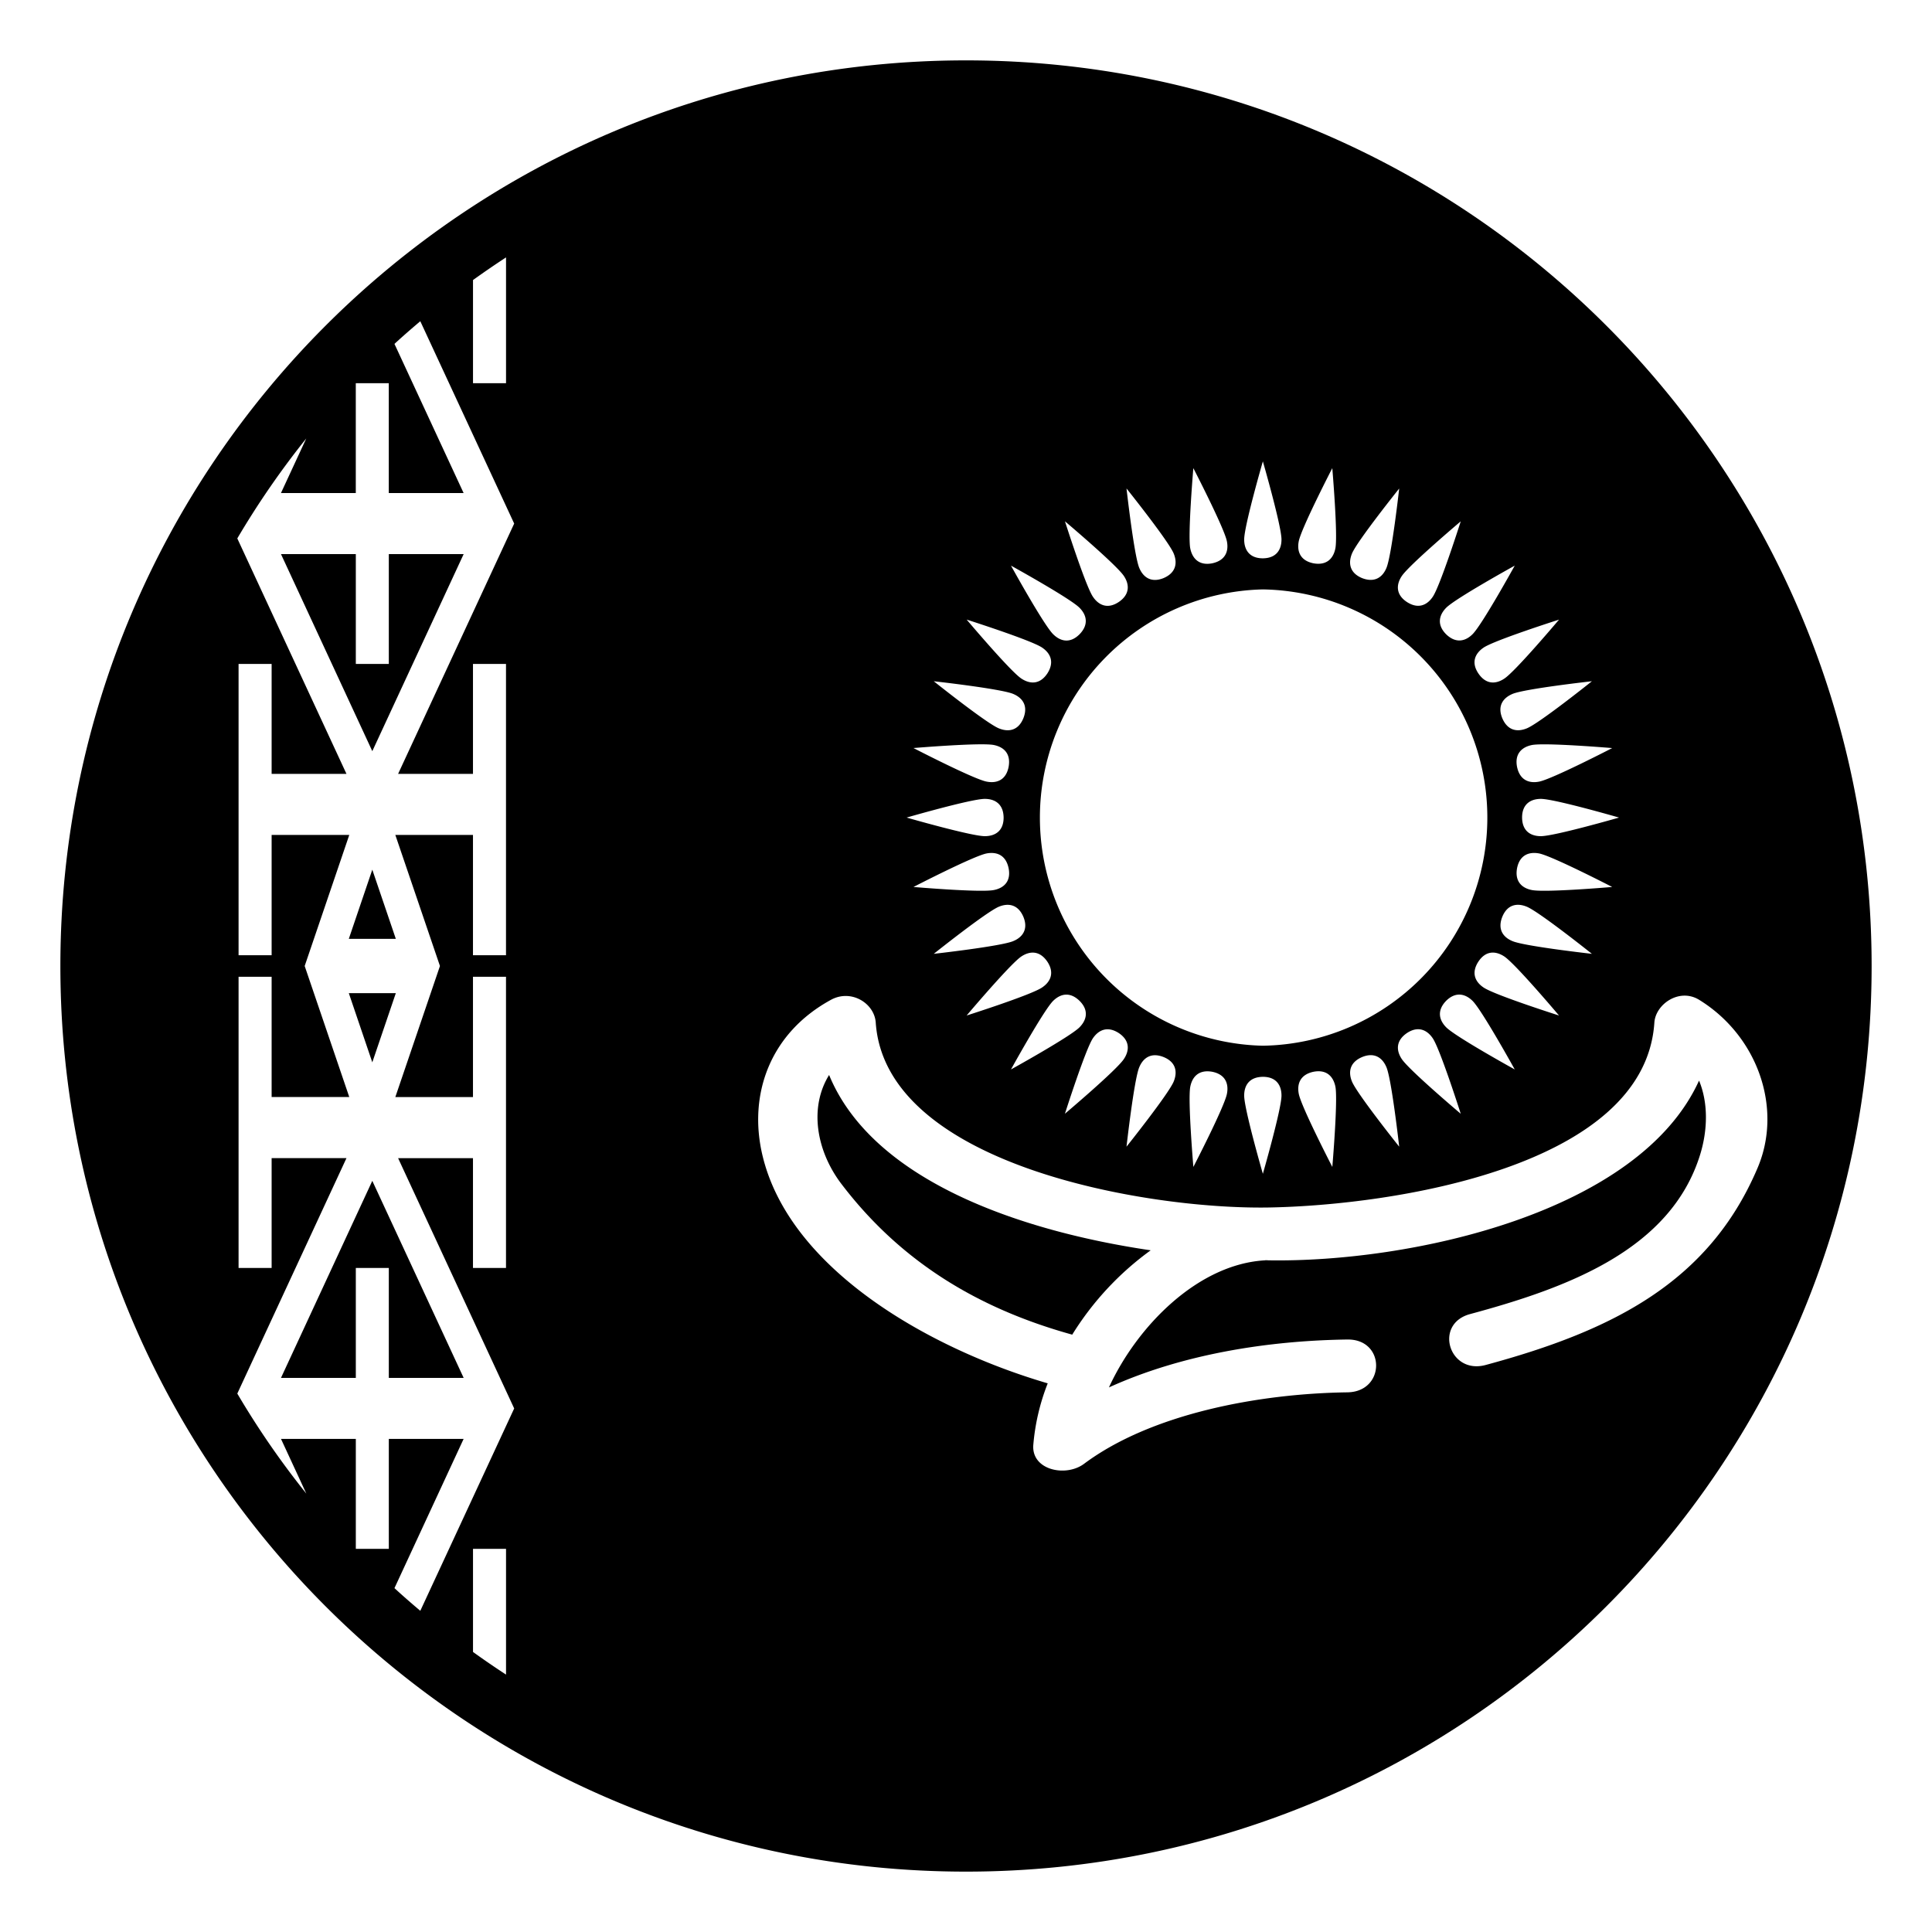 <?xml version="1.0" encoding="utf-8"?><!-- Скачано с сайта svg4.ru / Downloaded from svg4.ru -->
<svg width="800px" height="800px" viewBox="0 0 64 64" xmlns="http://www.w3.org/2000/svg" xmlns:xlink="http://www.w3.org/1999/xlink" aria-hidden="true" role="img" class="iconify iconify--emojione-monotone" preserveAspectRatio="xMidYMid meet"><path d="M15.359 18.356H12.88v3.638h-1.093v-3.638H9.308l3.025 6.527z" fill="#000000"></path><path d="M12.333 39.117l-3.025 6.527h2.479v-3.642h1.093v3.642h2.479z" fill="#000000"></path><path d="M13.112 32.9h-1.557l.778 2.291z" fill="#000000"></path><path d="M12.333 28.809l-.778 2.291h1.557z" fill="#000000"></path><path d="M27.465 35.61c-.67 1.082-.42 2.519.406 3.607c1.919 2.521 4.449 4.109 7.648 4.995a9.86 9.86 0 0 1 2.599-2.794c-4.362-.643-9.218-2.325-10.653-5.808" fill="#000000"></path><path d="M32 2C15.432 2 2 15.432 2 32c0 16.569 13.432 30 30 30s30-13.431 30-30C62 15.432 48.568 2 32 2M12.88 47.665v3.642h-1.093v-3.642H9.308l.839 1.812a28.035 28.035 0 0 1-2.286-3.313l3.616-7.799H8.998v3.637H7.903v-9.646h1.095v3.984h2.572L10.093 32l1.477-4.341H8.998v3.984H7.903v-9.649h1.095v3.641h2.479l-3.616-7.799a28.199 28.199 0 0 1 2.284-3.311l-.838 1.808h2.479v-3.639h1.093v3.639h2.479l-2.291-4.941c.279-.257.566-.506.856-.751l3.11 6.703l-3.845 8.291h2.48v-3.641h1.094v9.649h-1.094v-3.984h-2.572L14.574 32l-1.478 4.341h2.572v-3.984h1.094v9.646h-1.094v-3.637h-2.48l3.845 8.291l-3.11 6.703c-.29-.245-.577-.494-.856-.751l2.291-4.943H12.88zm35.817-4.134c3.175-.858 6.656-2.109 7.629-5.305c.238-.785.269-1.679-.043-2.43c-1.994 4.389-9.557 6.032-14.266 5.954a1.509 1.509 0 0 0-.095-.004c-.005 0-.009.002-.015.004c-2.223.125-4.24 2.18-5.172 4.21c2.417-1.099 5.256-1.55 7.898-1.587c1.271-.017 1.269 1.732 0 1.75c-2.94.04-6.5.709-8.723 2.368c-.602.449-1.739.211-1.681-.619a7.186 7.186 0 0 1 .478-2.047c-3.939-1.154-8.547-3.781-9.447-7.542c-.481-2.007.231-4.053 2.269-5.164c.671-.365 1.438.117 1.481.756c.321 4.71 8.947 6.192 13.006 6.125c4.083-.069 12.471-1.327 12.787-6.125c.04-.61.826-1.157 1.481-.756c1.945 1.196 2.778 3.597 1.938 5.571c-1.619 3.807-4.832 5.398-9.004 6.526c-1.216.332-1.733-1.359-.521-1.685m-6.863-24.006a7.559 7.559 0 0 1 0 15.116a7.56 7.56 0 0 1 0-15.116m-2.303-4.017s1.023 1.98 1.111 2.421c.066.328-.045.636-.484.731c-.441.086-.662-.162-.729-.493c-.087-.439.102-2.659.102-2.659m1.684 2.363c0-.449.619-2.588.619-2.588s.617 2.139.617 2.588c0 .336-.168.619-.617.624c-.451 0-.619-.288-.619-.624m1.808.058c.088-.44 1.111-2.421 1.111-2.421s.189 2.22.102 2.659c-.066.331-.285.573-.728.493c-.441-.09-.55-.403-.485-.731m3.581 16.294c.374-.25.674-.104.861.176c.248.375.924 2.496.924 2.496s-1.701-1.437-1.952-1.811c-.187-.279-.203-.607.167-.861m-.254 3.762s-1.391-1.742-1.563-2.155c-.129-.312-.08-.637.333-.813c.414-.172.681.028.809.34c.173.415.421 2.628.421 2.628m1.559-3.952c-.237-.239-.317-.556-.005-.878c.318-.317.641-.234.879.003c.317.319 1.395 2.269 1.395 2.269s-1.951-1.077-2.269-1.394m1.239-1.319c-.281-.187-.42-.483-.174-.86c.248-.375.58-.354.86-.168c.374.251 1.81 1.954 1.81 1.954s-2.122-.675-2.496-.926m.958-1.537c-.312-.126-.507-.392-.339-.81c.171-.414.5-.46.812-.33c.416.172 2.155 1.56 2.155 1.56s-2.213-.248-2.628-.42m.64-1.693c-.33-.063-.573-.285-.491-.726c.088-.44.401-.55.733-.486c.439.089 2.418 1.11 2.418 1.11s-2.218.191-2.66.102m.298-1.785c-.337 0-.618-.166-.623-.616c0-.449.286-.619.623-.619c.448 0 2.589.619 2.589.619s-2.141.616-2.589.616m-.056-1.807c-.332.066-.64-.046-.733-.484c-.088-.439.161-.661.491-.728c.441-.086 2.66.101 2.66.101s-1.978 1.022-2.418 1.111m-.409-1.765c-.312.129-.635.08-.812-.331c-.174-.414.027-.68.339-.81c.415-.172 2.628-.419 2.628-.419s-1.739 1.391-2.155 1.56m-.744-1.649c-.28.188-.607.205-.86-.167c-.251-.371-.107-.671.174-.86c.374-.248 2.496-.925 2.496-.925s-1.436 1.704-1.81 1.952m-1.052-1.472c-.238.24-.557.317-.879.004c-.316-.317-.232-.641.005-.879c.317-.316 2.269-1.394 2.269-1.394s-1.077 1.951-1.395 2.269m-1.318-1.241c-.188.282-.484.421-.861.176c-.373-.247-.354-.582-.167-.86c.251-.374 1.952-1.811 1.952-1.811s-.676 2.124-.924 2.495m-1.536-.955c-.128.312-.392.503-.809.34c-.417-.173-.462-.504-.333-.815c.172-.414 1.563-2.152 1.563-2.152s-.248 2.209-.421 2.627m-1.794 19.846s-1.023-1.978-1.111-2.419c-.065-.33.045-.638.485-.733c.44-.086.661.161.728.493c.087.44-.102 2.659-.102 2.659m-1.684-2.363c0 .449-.617 2.591-.617 2.591s-.619-2.142-.619-2.591c0-.337.168-.616.619-.622c.449 0 .617.285.617.622m-1.808-.056c-.088.441-1.111 2.419-1.111 2.419s-.189-2.22-.102-2.659c.066-.332.287-.573.729-.493c.44.09.55.403.484.733m-8.021-9.773c.337 0 .618.17.624.619c0 .45-.287.616-.624.616c-.448 0-2.589-.616-2.589-.616s2.141-.619 2.589-.619M30.26 24.78s2.221-.187 2.66-.101c.332.066.573.285.491.728c-.088.441-.401.551-.732.484c-.441-.088-2.419-1.111-2.419-1.111m2.419 3.492c.331-.063.639.046.732.486c.088.44-.159.662-.491.726c-.439.089-2.66-.102-2.66-.102s1.978-1.021 2.419-1.11m.408 1.765c.312-.13.635-.08.812.33c.174.415-.027.684-.338.81c-.416.172-2.629.42-2.629.42s1.741-1.388 2.155-1.56m.744 1.649c.281-.187.607-.204.862.168c.249.374.105.674-.176.86c-.372.251-2.496.926-2.496.926s1.438-1.703 1.81-1.954m1.053 1.472c.239-.237.556-.318.878-.003c.318.316.234.639-.004.878c-.318.316-2.268 1.394-2.268 1.394s1.075-1.949 1.394-2.269m1.317 1.24c.188-.279.484-.42.861-.176c.373.251.354.582.167.861c-.249.374-1.952 1.811-1.952 1.811s.676-2.121.924-2.496m1.537.959c.129-.312.393-.506.809-.34c.416.17.462.501.332.813c-.172.413-1.562 2.155-1.562 2.155s.249-2.213.421-2.628m.809-16.208c-.415.169-.68-.028-.809-.34c-.172-.418-.421-2.628-.421-2.628s1.39 1.738 1.562 2.152c.13.313.081.638-.332.816m-1.484.791c-.375.251-.674.106-.861-.176c-.248-.371-.924-2.495-.924-2.495s1.703 1.437 1.952 1.811c.186.278.203.608-.167.86m-1.305.191c.238.238.317.558.004.879c-.318.319-.639.236-.878-.004c-.318-.317-1.394-2.269-1.394-2.269s1.949 1.077 2.268 1.394m-1.24 1.319c.281.189.42.483.176.86c-.25.375-.581.354-.862.167c-.372-.247-1.81-1.952-1.81-1.952s2.124.677 2.496.925m-.957 1.536c.311.13.506.393.338.81c-.171.414-.5.46-.812.331c-.414-.169-2.155-1.56-2.155-1.56s2.213.247 2.629.419M16.763 8.527v4.167h-1.094V9.277c.358-.258.723-.508 1.094-.75m-1.094 46.196v-3.416h1.094v4.166a28.545 28.545 0 0 1-1.094-.75" fill="#000000"></path></svg>